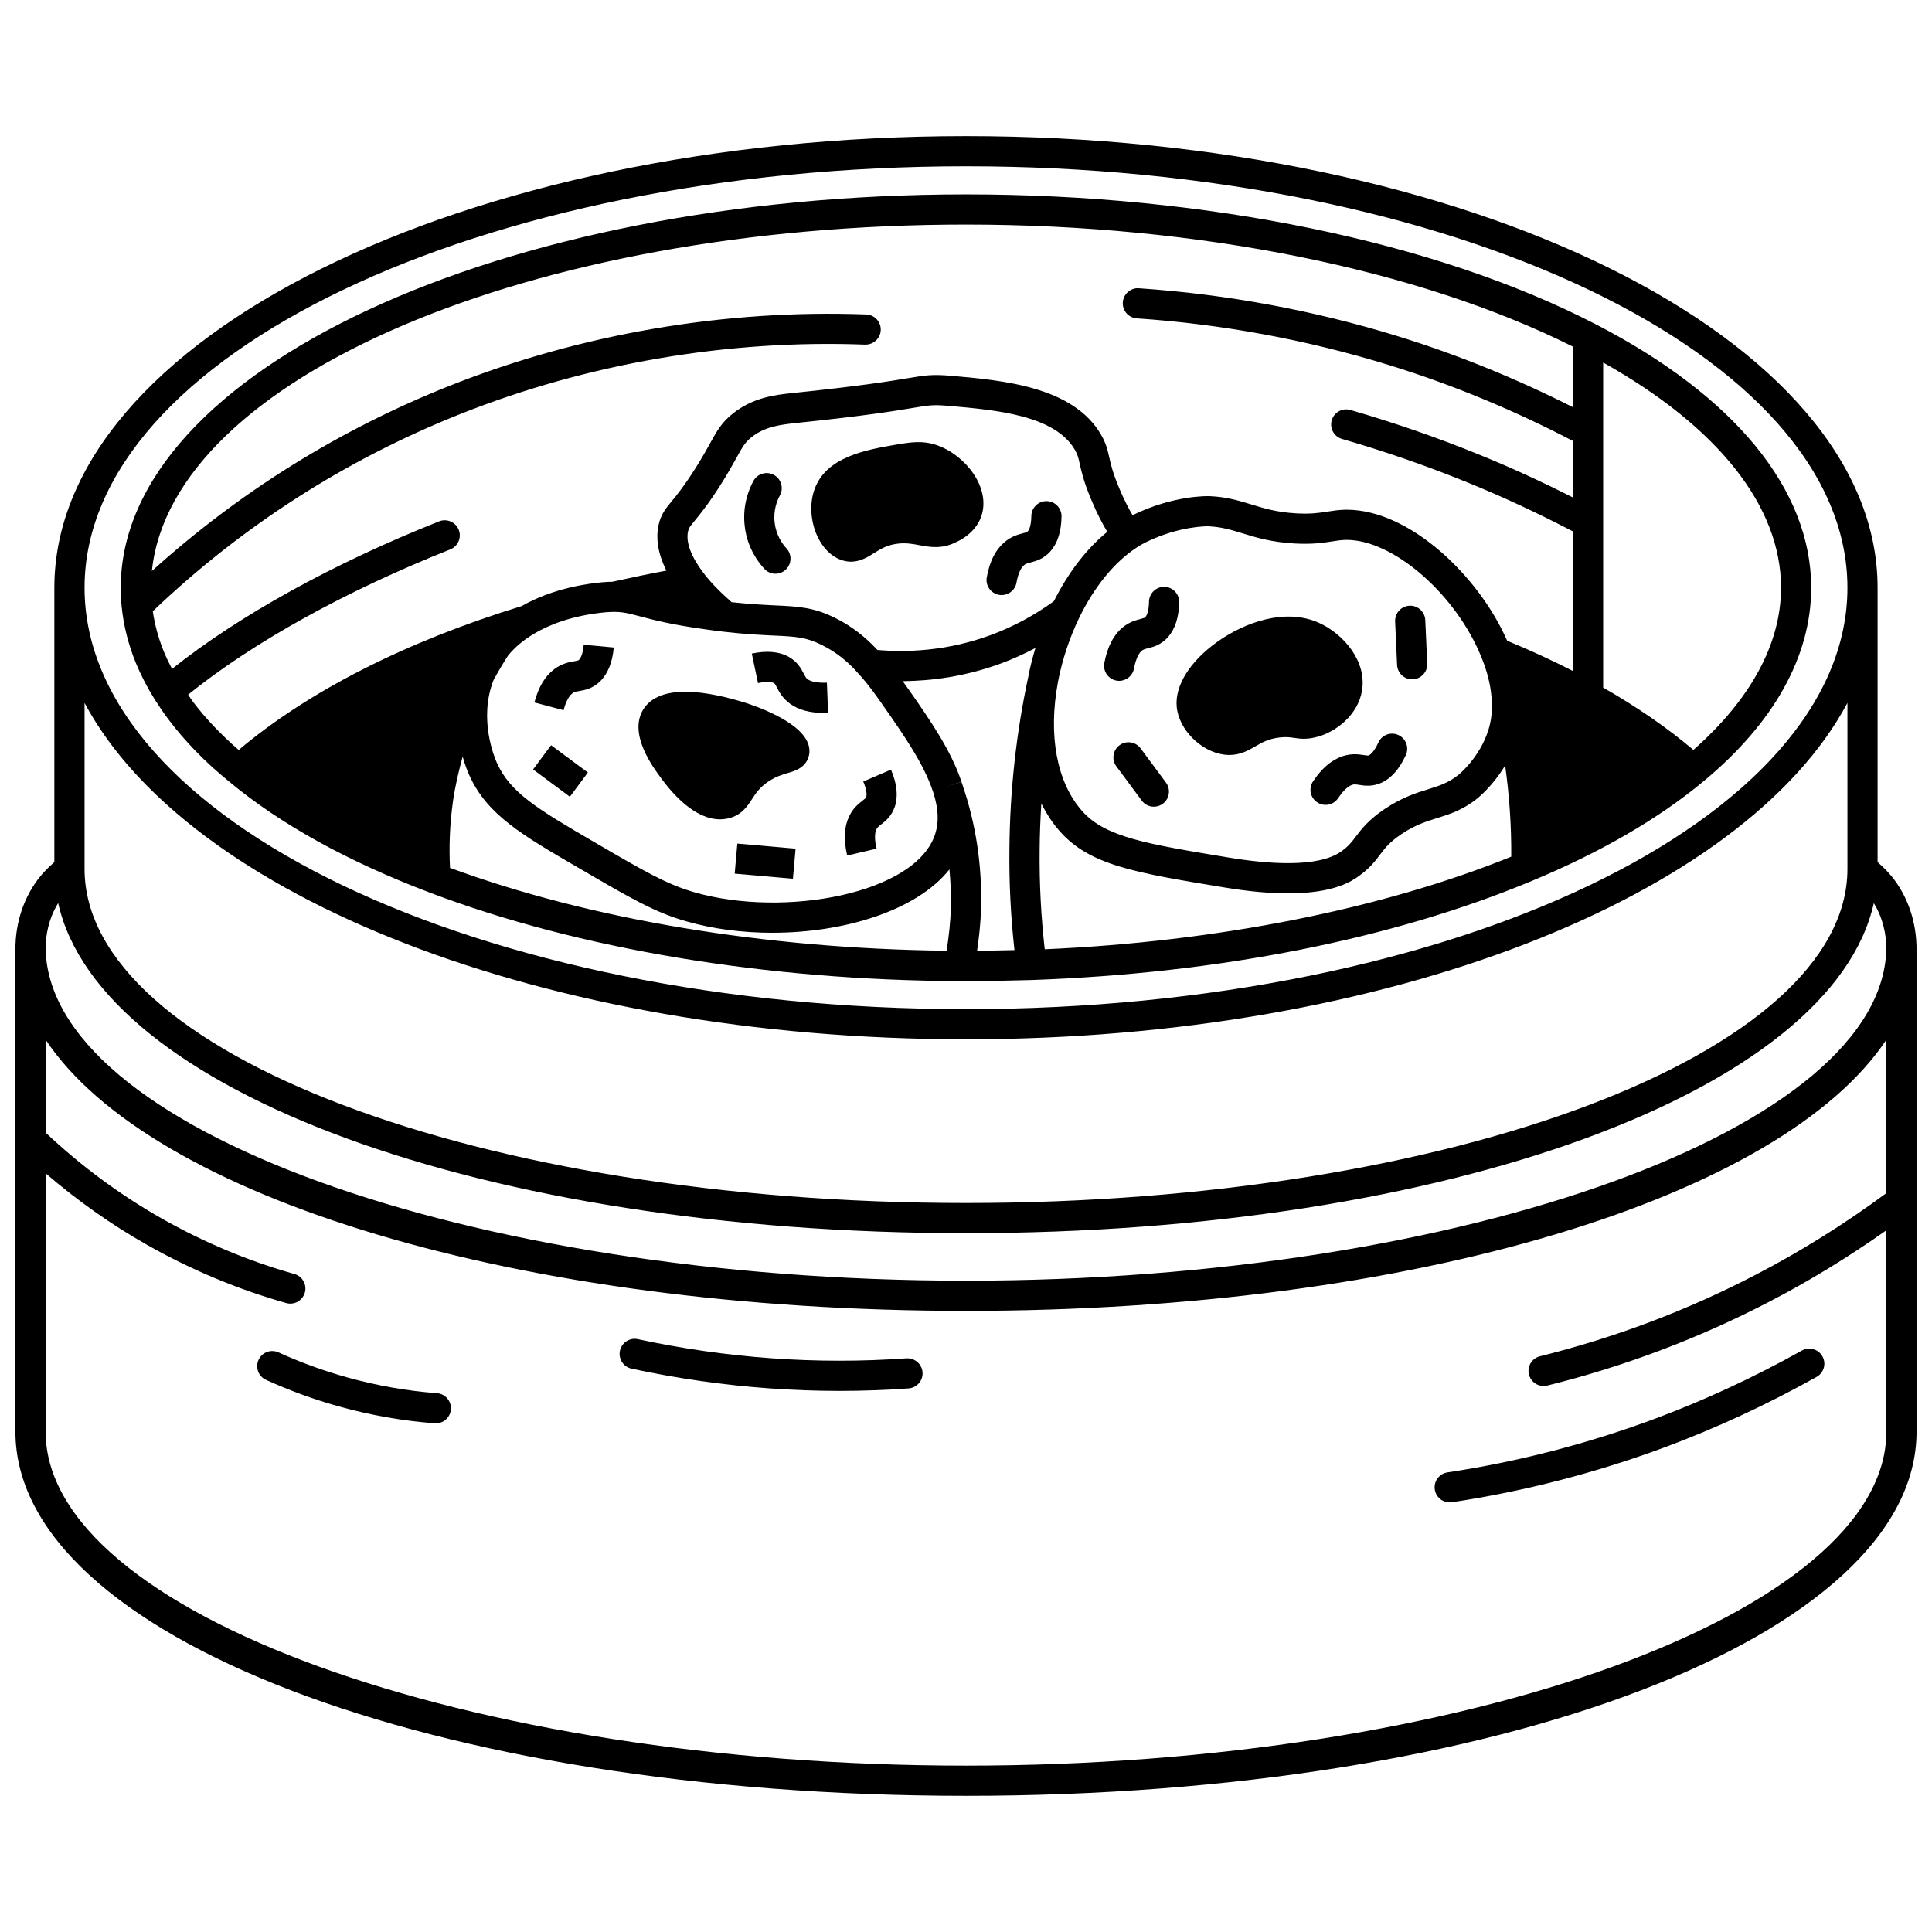 <?xml version="1.0" encoding="UTF-8"?>
<!-- Uploaded to: ICON Repo, www.svgrepo.com, Generator: ICON Repo Mixer Tools -->
<svg width="800px" height="800px" version="1.1" viewBox="144 144 512 512" xmlns="http://www.w3.org/2000/svg">
 <defs>
  <clipPath id="a">
   <path d="m148.09 180h503.81v440h-503.81z"/>
  </clipPath>
 </defs>
 <path d="m204.63 351.05c13.57 11.328 31.523 21.266 53.363 29.535 39.254 14.906 89.07 23.219 140.28 23.41h1.723c5.879 0 11.672-0.121 17.457-0.281 49.789-1.781 95.641-10.871 132.58-26.293 18.215-7.586 33.477-16.441 45.359-26.32 18.707-15.469 28.594-33.223 28.594-51.34 0-26.059-20.352-50.895-57.301-69.93-42.273-21.809-103.02-34.316-166.69-34.316-123.51 0-224 46.762-224 104.24 0 1.738 0.082 3.43 0.258 5.129 0.516 4.965 1.762 9.922 3.719 14.738 1.344 3.281 3.051 6.582 5.094 9.844 1.133 1.762 2.352 3.566 3.648 5.277 4.301 5.727 9.668 11.223 15.91 16.305zm59.379 5.523c0.578-4.09 1.508-8.094 2.602-12.047 0.699 2.469 1.445 4.227 1.789 4.973 4.703 10.426 13.887 15.762 29.098 24.602l0.637 0.371c12.973 7.562 19.484 11.355 27.742 13.691 7.082 2.039 14.918 3.031 22.785 3.031 19.105 0 38.285-5.879 46.949-16.789 0.301 3.332 0.477 6.672 0.383 10.043-0.109 3.949-0.539 7.777-1.137 11.504-48.004-0.527-94.48-8.281-131.6-21.961-0.289-5.676-0.059-11.523 0.754-17.418zm135.04-4.625-0.031-0.102c-0.02-0.055-0.023-0.113-0.043-0.168l-0.012 0.004-0.152-0.477-3.809 1.211h-0.008l3.801-1.25c-2.738-8.305-8.473-16.543-13.547-23.824-0.629-0.902-1.336-1.879-2.016-2.832 7.426-0.055 16.5-1.164 26.148-4.734 3.098-1.148 6.102-2.523 9.02-4.051-0.711 2.383-1.348 4.789-1.82 7.211-0.008 0.051-0.016 0.105-0.023 0.156-0.008 0.039-0.016 0.07-0.023 0.113-3.231 15.008-4.918 30.461-5.027 45.922-0.098 9.098 0.363 17.867 1.336 26.664-3.281 0.074-6.578 0.137-9.898 0.16 0.535-3.68 0.938-7.426 1.043-11.285 0.309-11.293-1.391-22.418-4.938-32.719zm20.465 17.25c0.027-4.098 0.195-8.188 0.453-12.273 1.328 2.652 2.898 5.106 4.777 7.246 7.977 9.117 19.871 11.078 43.57 14.988 6.887 1.148 12.473 1.59 17.016 1.59 12.348 0 16.945-3.277 18.781-4.59 2.891-2.055 4.332-3.961 5.598-5.644 1.363-1.805 2.535-3.359 5.766-5.519 3.629-2.406 6.426-3.273 9.383-4.195 3.34-1.035 6.785-2.109 10.68-5.238 0.223-0.176 4.082-3.293 7.336-8.703 1.129 7.965 1.676 16.062 1.621 24.172-34.293 13.883-77.938 22.539-123.63 24.535-0.977-8.703-1.445-17.363-1.348-26.367zm119.73-40.664c0.32 3.285 0.043 6.305-0.832 9-2.297 7.246-7.777 11.707-7.852 11.762-2.734 2.199-5.086 2.93-8.074 3.859-3.207 0.996-6.84 2.129-11.438 5.172-4.371 2.922-6.231 5.383-7.723 7.356-1.098 1.457-1.969 2.602-3.859 3.945-6.199 4.426-19.648 3.328-29.859 1.629-21.816-3.598-32.762-5.406-38.867-12.367-6.703-7.621-9.016-20.086-6.356-34.203 0.016-0.074 0.027-0.148 0.035-0.223 1.133-5.769 3.055-11.539 5.555-16.691 3.949-8.164 9.289-14.742 15.113-18.57 0.879-0.613 1.801-1.117 2.707-1.57 8.918-4.336 16.328-4.16 16.395-4.164 3.504 0.152 6.098 0.949 9.105 1.871 3.578 1.098 7.633 2.344 13.746 2.688 4.734 0.266 7.641-0.184 9.969-0.551 1.297-0.203 2.414-0.379 3.672-0.402h0.215c12.43 0 29.094 14.543 35.77 31.289 1.438 3.531 2.297 6.934 2.578 10.172zm-115.95-25.219c-5.137 3.731-10.738 6.762-16.688 8.965-11.812 4.367-22.648 4.613-30.074 3.965-3.309-3.555-6.938-6.356-11.098-8.434-5.797-2.898-9.82-3.086-15.91-3.371-2.992-0.141-6.715-0.328-11.621-0.852-3.219-2.82-5.781-5.465-7.578-7.891-3.184-4.199-4.602-8.035-3.996-10.84 0.188-0.887 0.383-1.168 1.844-2.945 1.434-1.75 3.606-4.398 6.773-9.402 1.961-3.082 3.234-5.383 4.242-7.207 1.645-2.977 2.254-4.086 4.023-5.477 3.582-2.832 7.734-3.281 11.688-3.719 18.254-1.875 26.254-3.203 31.035-4 4.445-0.742 5.383-0.895 9.645-0.531 12.469 1.094 27.98 2.469 33.289 11.656 0.738 1.289 0.914 2.082 1.266 3.676 0.449 2.008 1.059 4.758 3.074 9.555 1.535 3.68 2.961 6.348 4.234 8.473-5.469 4.453-10.301 10.719-14.148 18.379zm-118.86 2.945c3.805-0.312 5.422 0.078 9.047 1.047 3.5 0.934 8.289 2.211 17.543 3.488 1.723 0.242 3.281 0.449 4.746 0.613 5.824 0.672 10.023 0.867 13.395 1.023 5.781 0.27 8.422 0.395 12.707 2.535 3.75 1.875 6.879 4.352 9.914 7.883 2.367 2.582 4.356 5.383 6.918 9.078 4.75 6.816 10.133 14.547 12.504 21.742l0.008-0.004c0.039 0.137 0.078 0.266 0.141 0.445 1.324 4.152 1.492 7.672 0.512 10.793-4.992 16.039-40.164 22.379-63.785 15.574-7.301-2.062-13.523-5.691-25.906-12.91l-0.645-0.375c-15.387-8.941-22.332-13.219-25.84-20.992-0.527-1.156-4.981-11.535-0.906-21.969 1.301-2.383 2.609-4.586 3.898-6.566 1.895-2.273 4.219-4.211 7.141-5.898 3.488-2.039 9.535-4.652 18.609-5.508zm311.56-6.504c0 14.84-8.074 29.629-23.227 42.977-6.848-5.793-14.852-11.332-23.91-16.516v-86.141c30.453 17.074 47.137 38.105 47.137 59.68zm-422.15 28.344c17.086-13.789 41.527-27.387 69.484-38.504 2.055-0.816 3.059-3.144 2.238-5.195-0.812-2.051-3.141-3.059-5.191-2.238-28.27 11.242-53.121 25.027-70.785 39.102-0.82-1.555-1.566-3.113-2.203-4.664-1.41-3.481-2.367-7.047-2.894-10.617 23.602-22.527 51.027-40.141 81.594-52.301 33.656-13.363 70.68-19.73 107.18-18.352 2.172 0.059 4.066-1.645 4.141-3.848 0.082-2.207-1.641-4.062-3.848-4.144-37.516-1.391-75.734 5.144-110.43 18.914-29.273 11.648-55.738 28.164-78.875 49.07 5.211-51.016 99.977-91.812 215.75-91.812 61.367 0 119.78 11.793 160.86 32.363v16.051c-14.945-7.551-30.527-13.926-46.492-18.844-22.234-6.84-45.301-11.109-68.559-12.684-2.152-0.176-4.106 1.516-4.258 3.719-0.148 2.203 1.52 4.109 3.723 4.258 22.648 1.535 45.102 5.688 66.742 12.348 16.812 5.184 33.219 11.984 48.844 20.152v14.973c-8.172-4.137-16.191-7.824-24.32-11.141-11.176-4.582-22.84-8.637-34.672-12.055-2.133-0.621-4.336 0.613-4.949 2.731-0.613 2.125 0.609 4.34 2.734 4.949 11.555 3.34 22.941 7.301 33.863 11.777 9.121 3.723 18.098 7.918 27.344 12.73v36.996c-5.523-2.836-11.375-5.519-17.453-8.031-7.492-17.133-25.816-34.723-42.523-34.723h-0.32c-1.824 0.035-3.328 0.273-4.777 0.5-2.156 0.336-4.402 0.688-8.273 0.465-5.148-0.289-8.562-1.332-11.855-2.344-3.238-0.996-6.582-2.023-11.125-2.215-0.371-0.008-9.391-0.305-20.262 4.977-0.047 0.023-0.082 0.047-0.133 0.07-1.066-1.812-2.25-4.07-3.543-7.16-1.738-4.141-2.242-6.394-2.644-8.199-0.406-1.836-0.793-3.574-2.141-5.926-7.398-12.805-25.961-14.441-39.797-15.66-5.019-0.414-6.621-0.156-11.383 0.637-4.688 0.781-12.535 2.082-30.883 3.969-4.262 0.465-10.105 1.105-15.48 5.359-3.027 2.383-4.238 4.574-6.07 7.891-0.949 1.715-2.144 3.883-3.992 6.785-2.91 4.594-4.812 6.918-6.207 8.617-1.68 2.043-2.891 3.523-3.484 6.344-0.598 2.734-0.547 6.82 2.086 12.031-4.348 0.812-9.004 1.77-14.293 2.945-0.777 0.012-1.625 0.051-2.738 0.145-10.109 0.957-17.141 3.918-21.367 6.32-30.762 9.445-56.516 22.586-74.957 38.121-4.699-4.086-8.797-8.375-12.141-12.816-0.449-0.605-0.828-1.219-1.258-1.836z"/>
 <g clip-path="url(#a)">
  <path d="m651.9 394.73c-0.125-4.594-1.254-11.391-5.961-17.691-1.285-1.695-2.769-3.188-4.356-4.562v-72.723c0-65.988-108.38-119.68-241.59-119.68-133.21 0-241.59 53.688-241.59 119.68v72.719c-1.582 1.375-3.074 2.867-4.363 4.574-4.699 6.289-5.828 13.086-5.953 17.684 0 0.02 0.012 0.035 0.012 0.055-0.004 0.02-0.012 0.035-0.012 0.051v128.55c0 54.125 110.65 96.523 251.91 96.523 141.25 0 251.91-42.398 251.91-96.523l-0.004-128.55c0-0.016-0.008-0.031-0.012-0.047 0-0.023 0.012-0.039 0.012-0.059zm-251.9-206.66c128.8 0 233.59 50.098 233.59 111.68 0 61.578-104.79 111.68-233.59 111.68-128.8-0.004-233.59-50.102-233.59-111.68 0-61.582 104.79-111.68 233.59-111.68zm0 231.35c111.91 0 206.27-37.898 233.59-89.141v44c0 48.812-104.79 88.527-233.59 88.527-128.8 0-233.59-39.715-233.59-88.527v-44c27.316 51.246 121.68 89.141 233.59 89.141zm-240.58-36.07c11.094 49.719 112.77 87.453 240.58 87.453 127.8 0 229.47-37.734 240.58-87.449 2.562 4.152 3.234 8.473 3.324 11.531-0.09 47.984-111.75 88.512-243.91 88.512-132.16 0-243.82-40.527-243.91-88.512 0.09-3.062 0.762-7.391 3.324-11.535zm240.58 228.56c-132.21 0-243.91-40.539-243.91-88.527v-68.449c8.273 7.133 17.23 13.492 26.773 18.906 11.73 6.656 24.176 11.867 36.992 15.484 0.363 0.105 0.727 0.152 1.086 0.152 1.742 0 3.348-1.152 3.848-2.914 0.598-2.125-0.641-4.336-2.762-4.934-12.199-3.441-24.047-8.406-35.219-14.742-11.137-6.324-21.445-13.98-30.719-22.727v-24.625c27.793 41.809 125.01 71.859 243.91 71.859 118.9 0 216.11-30.051 243.91-71.855v40.66c-11.016 8.133-22.656 15.43-34.676 21.652-18.086 9.414-37.309 16.668-57.129 21.574-2.144 0.531-3.449 2.699-2.918 4.844 0.449 1.824 2.082 3.039 3.879 3.039 0.32 0 0.641-0.035 0.965-0.117 20.438-5.059 40.254-12.543 58.895-22.242 10.676-5.531 21.051-11.895 30.988-18.91l-0.004 53.344c0 47.988-111.7 88.527-243.91 88.527z"/>
 </g>
 <path d="m621.52 501.91c-12.793 7.152-26.031 13.281-39.336 18.215-17.715 6.555-36.078 11.285-54.586 14.07-2.188 0.328-3.691 2.363-3.363 4.551 0.301 1.984 2.004 3.402 3.949 3.402 0.195 0 0.398-0.012 0.598-0.043 19.055-2.867 37.949-7.738 56.18-14.48 13.699-5.078 27.312-11.379 40.465-18.734 1.922-1.078 2.613-3.516 1.539-5.441-1.078-1.926-3.519-2.609-5.445-1.539z"/>
 <path d="m259.8 513.21c-7.906-0.59-15.906-2-23.781-4.184-6.203-1.723-12.328-3.949-18.211-6.625-2.031-0.918-4.387-0.02-5.293 1.988-0.914 2.008-0.027 4.379 1.984 5.293 6.258 2.844 12.773 5.219 19.383 7.055 8.387 2.324 16.902 3.824 25.32 4.449 0.102 0.008 0.203 0.012 0.305 0.012 2.074 0 3.828-1.598 3.984-3.699 0.152-2.207-1.492-4.125-3.691-4.289z"/>
 <path d="m440.59 324.43c1.883 0 3.559-1.332 3.922-3.246 0.582-3.074 1.512-4.254 2.012-4.691 0.418-0.367 0.812-0.477 1.727-0.707 1.375-0.348 3.445-0.875 5.305-2.973 1.879-2.164 2.867-5.266 2.938-9.223 0.039-2.207-1.719-4.031-3.922-4.074h-0.074c-2.176 0-3.957 1.742-4 3.922-0.051 2.762-0.703 3.812-0.949 4.094-0.16 0.176-0.242 0.234-1.273 0.5-1.246 0.316-3.121 0.797-4.988 2.414-2.273 1.973-3.836 5.078-4.629 9.234-0.414 2.168 1.008 4.262 3.18 4.68 0.254 0.047 0.508 0.07 0.754 0.07z"/>
 <path d="m421.39 276.8h-0.074c-2.176 0-3.957 1.742-4 3.922-0.051 2.688-0.613 3.719-0.949 4.09-0.168 0.188-0.289 0.25-1.273 0.504-1.25 0.324-3.144 0.816-5 2.449-2.332 2.023-3.832 5.039-4.59 9.223-0.395 2.172 1.051 4.254 3.223 4.648 0.242 0.043 0.48 0.062 0.719 0.062 1.898 0 3.582-1.352 3.93-3.281 0.41-2.258 1.082-3.856 1.984-4.633 0.434-0.379 0.824-0.492 1.742-0.73 1.363-0.352 3.418-0.887 5.242-2.926 1.922-2.164 2.898-5.191 2.973-9.262 0.035-2.203-1.723-4.027-3.926-4.066z"/>
 <path d="m514.59 338.79c-2.016-0.922-4.387-0.043-5.301 1.965-1.133 2.465-2.078 3.203-2.488 3.398-0.223 0.098-0.309 0.121-1.355-0.043-1.273-0.203-3.215-0.512-5.652 0.293-2.941 1.008-5.512 3.195-7.832 6.68-1.227 1.84-0.727 4.324 1.109 5.547 0.684 0.457 1.453 0.672 2.215 0.672 1.293 0 2.562-0.625 3.332-1.781 0.891-1.336 2.266-3.039 3.723-3.539 0.531-0.176 0.938-0.121 1.855 0.023 1.398 0.227 3.492 0.555 6.027-0.621 2.582-1.242 4.652-3.625 6.336-7.289 0.918-2.004 0.039-4.379-1.969-5.305z"/>
 <path d="m334.8 361.13c0.746 0 1.508-0.082 2.266-0.27 3.449-0.809 4.984-3.18 6.219-5.082 0.977-1.508 1.984-3.066 4.254-4.609 2.043-1.379 3.773-1.887 5.301-2.336 1.941-0.57 4.883-1.43 5.586-4.816 1.266-6.938-11.062-11.844-16.605-13.688-10.121-3.172-23.09-5.43-27.43 1.812-3.836 6.473 2.688 15.227 4.797 18.062 3.102 4.273 8.988 10.926 15.613 10.926z"/>
 <path d="m285.27 347.91 4.766-6.422 9.754 7.238-4.766 6.422z"/>
 <path d="m338.7 375.52 0.703-7.965 15.434 1.359-0.703 7.965z"/>
 <path d="m349.08 325.01c0.242 0.133 0.32 0.23 0.797 1.152 0.586 1.148 1.484 2.879 3.527 4.359 2.25 1.617 5.188 2.41 8.941 2.41 0.359 0 0.727-0.008 1.105-0.023l-0.312-7.988c-2.328 0.082-4.141-0.227-5.059-0.883-0.469-0.336-0.664-0.691-1.094-1.535-0.648-1.25-1.625-3.152-4.07-4.5-2.504-1.348-5.754-1.625-9.68-0.797l1.648 7.824c2.828-0.605 3.945-0.152 4.195-0.02z"/>
 <path d="m293.35 332.21c0.41-1.551 1.156-3.59 2.375-4.504 0.449-0.336 0.844-0.414 1.766-0.574 1.395-0.238 3.5-0.602 5.465-2.492 2.082-1.992 3.332-5.035 3.703-9.043l-7.965-0.734c-0.25 2.762-0.965 3.715-1.266 4.004-0.164 0.156-0.25 0.203-1.281 0.383-1.281 0.219-3.211 0.551-5.223 2.055-2.484 1.859-4.223 4.754-5.305 8.852z"/>
 <path d="m376.3 368.9c-0.527-2.246-0.551-4.047-0.055-5.098 0.215-0.473 0.484-0.707 1.266-1.32 1.117-0.867 2.801-2.18 3.668-4.828 0.871-2.762 0.516-6.027-1.059-9.691l-7.348 3.148c1.113 2.602 0.879 3.832 0.793 4.098-0.078 0.234-0.164 0.336-0.969 0.965-1.027 0.801-2.578 2.008-3.602 4.254-1.301 2.754-1.457 6.121-0.48 10.297z"/>
 <path d="m504.94 327.03c1.34-7.773-4.91-15.078-11.473-18.004-8.977-3.996-19.777 0-26.883 5.07-7.227 5.152-11.242 11.57-10.75 17.152 0.512 6.043 6.426 11.996 12.66 12.746 0.461 0.055 0.898 0.082 1.32 0.082 2.902 0 5-1.207 6.875-2.289 1.801-1.035 3.5-2.016 6.43-2.348 1.789-0.188 2.742-0.055 3.844 0.109 1.5 0.219 3.195 0.473 5.836-0.199 5.258-1.289 11.117-5.953 12.141-12.32z"/>
 <path d="m446.27 342.32c-1.312-1.77-3.82-2.148-5.59-0.832-1.773 1.316-2.152 3.82-0.836 5.594l6.723 9.078c0.785 1.059 1.992 1.621 3.219 1.621 0.828 0 1.66-0.258 2.375-0.785 1.773-1.316 2.152-3.82 0.836-5.594z"/>
 <path d="m517.54 304.52c-2.207 0.102-3.914 1.969-3.816 4.176l0.52 11.516c0.098 2.144 1.863 3.816 3.988 3.816 0.062 0 0.121 0 0.184-0.004 2.207-0.102 3.914-1.969 3.816-4.176l-0.52-11.516c-0.102-2.207-1.984-3.918-4.172-3.812z"/>
 <path d="m392.46 262.04c-3.914-1.398-7.117-0.859-11.25-0.16-7.66 1.332-18.152 3.164-21.293 11.621-1.422 3.742-1.172 8.543 0.66 12.539 1.441 3.137 3.672 5.383 6.254 6.312 0.953 0.348 1.848 0.496 2.688 0.496 2.488 0 4.496-1.262 6.074-2.25 1.789-1.125 3.644-2.289 6.727-2.57 2.035-0.164 3.625 0.125 5.312 0.441 2.769 0.512 5.914 1.098 9.625-0.746 1.219-0.52 5.305-2.562 6.809-6.941 2.527-7.418-4.031-16.008-11.605-18.742z"/>
 <path d="m349.3 282.55c-0.414-3.367 0.684-5.992 1.379-7.262 1.062-1.934 0.352-4.367-1.582-5.426-1.938-1.062-4.371-0.352-5.426 1.582-1.16 2.109-2.996 6.492-2.305 12.055 0.645 5.602 3.531 9.457 5.195 11.25 0.785 0.859 1.859 1.293 2.93 1.293 0.973 0 1.941-0.352 2.715-1.062 1.621-1.5 1.723-4.031 0.223-5.652-1-1.082-2.734-3.394-3.129-6.777z"/>
 <path d="m384.2 503.97c-11.723 0.848-23.691 0.848-35.574 0-11.859-0.836-23.836-2.547-35.582-5.078-2.176-0.469-4.285 0.906-4.75 3.066-0.465 2.16 0.906 4.285 3.066 4.75 12.121 2.609 24.473 4.375 36.707 5.238 6.129 0.438 12.285 0.656 18.418 0.656 6.129 0 12.246-0.219 18.301-0.656 2.203-0.16 3.859-2.074 3.699-4.277-0.168-2.203-2.113-3.84-4.285-3.699z"/>
</svg>